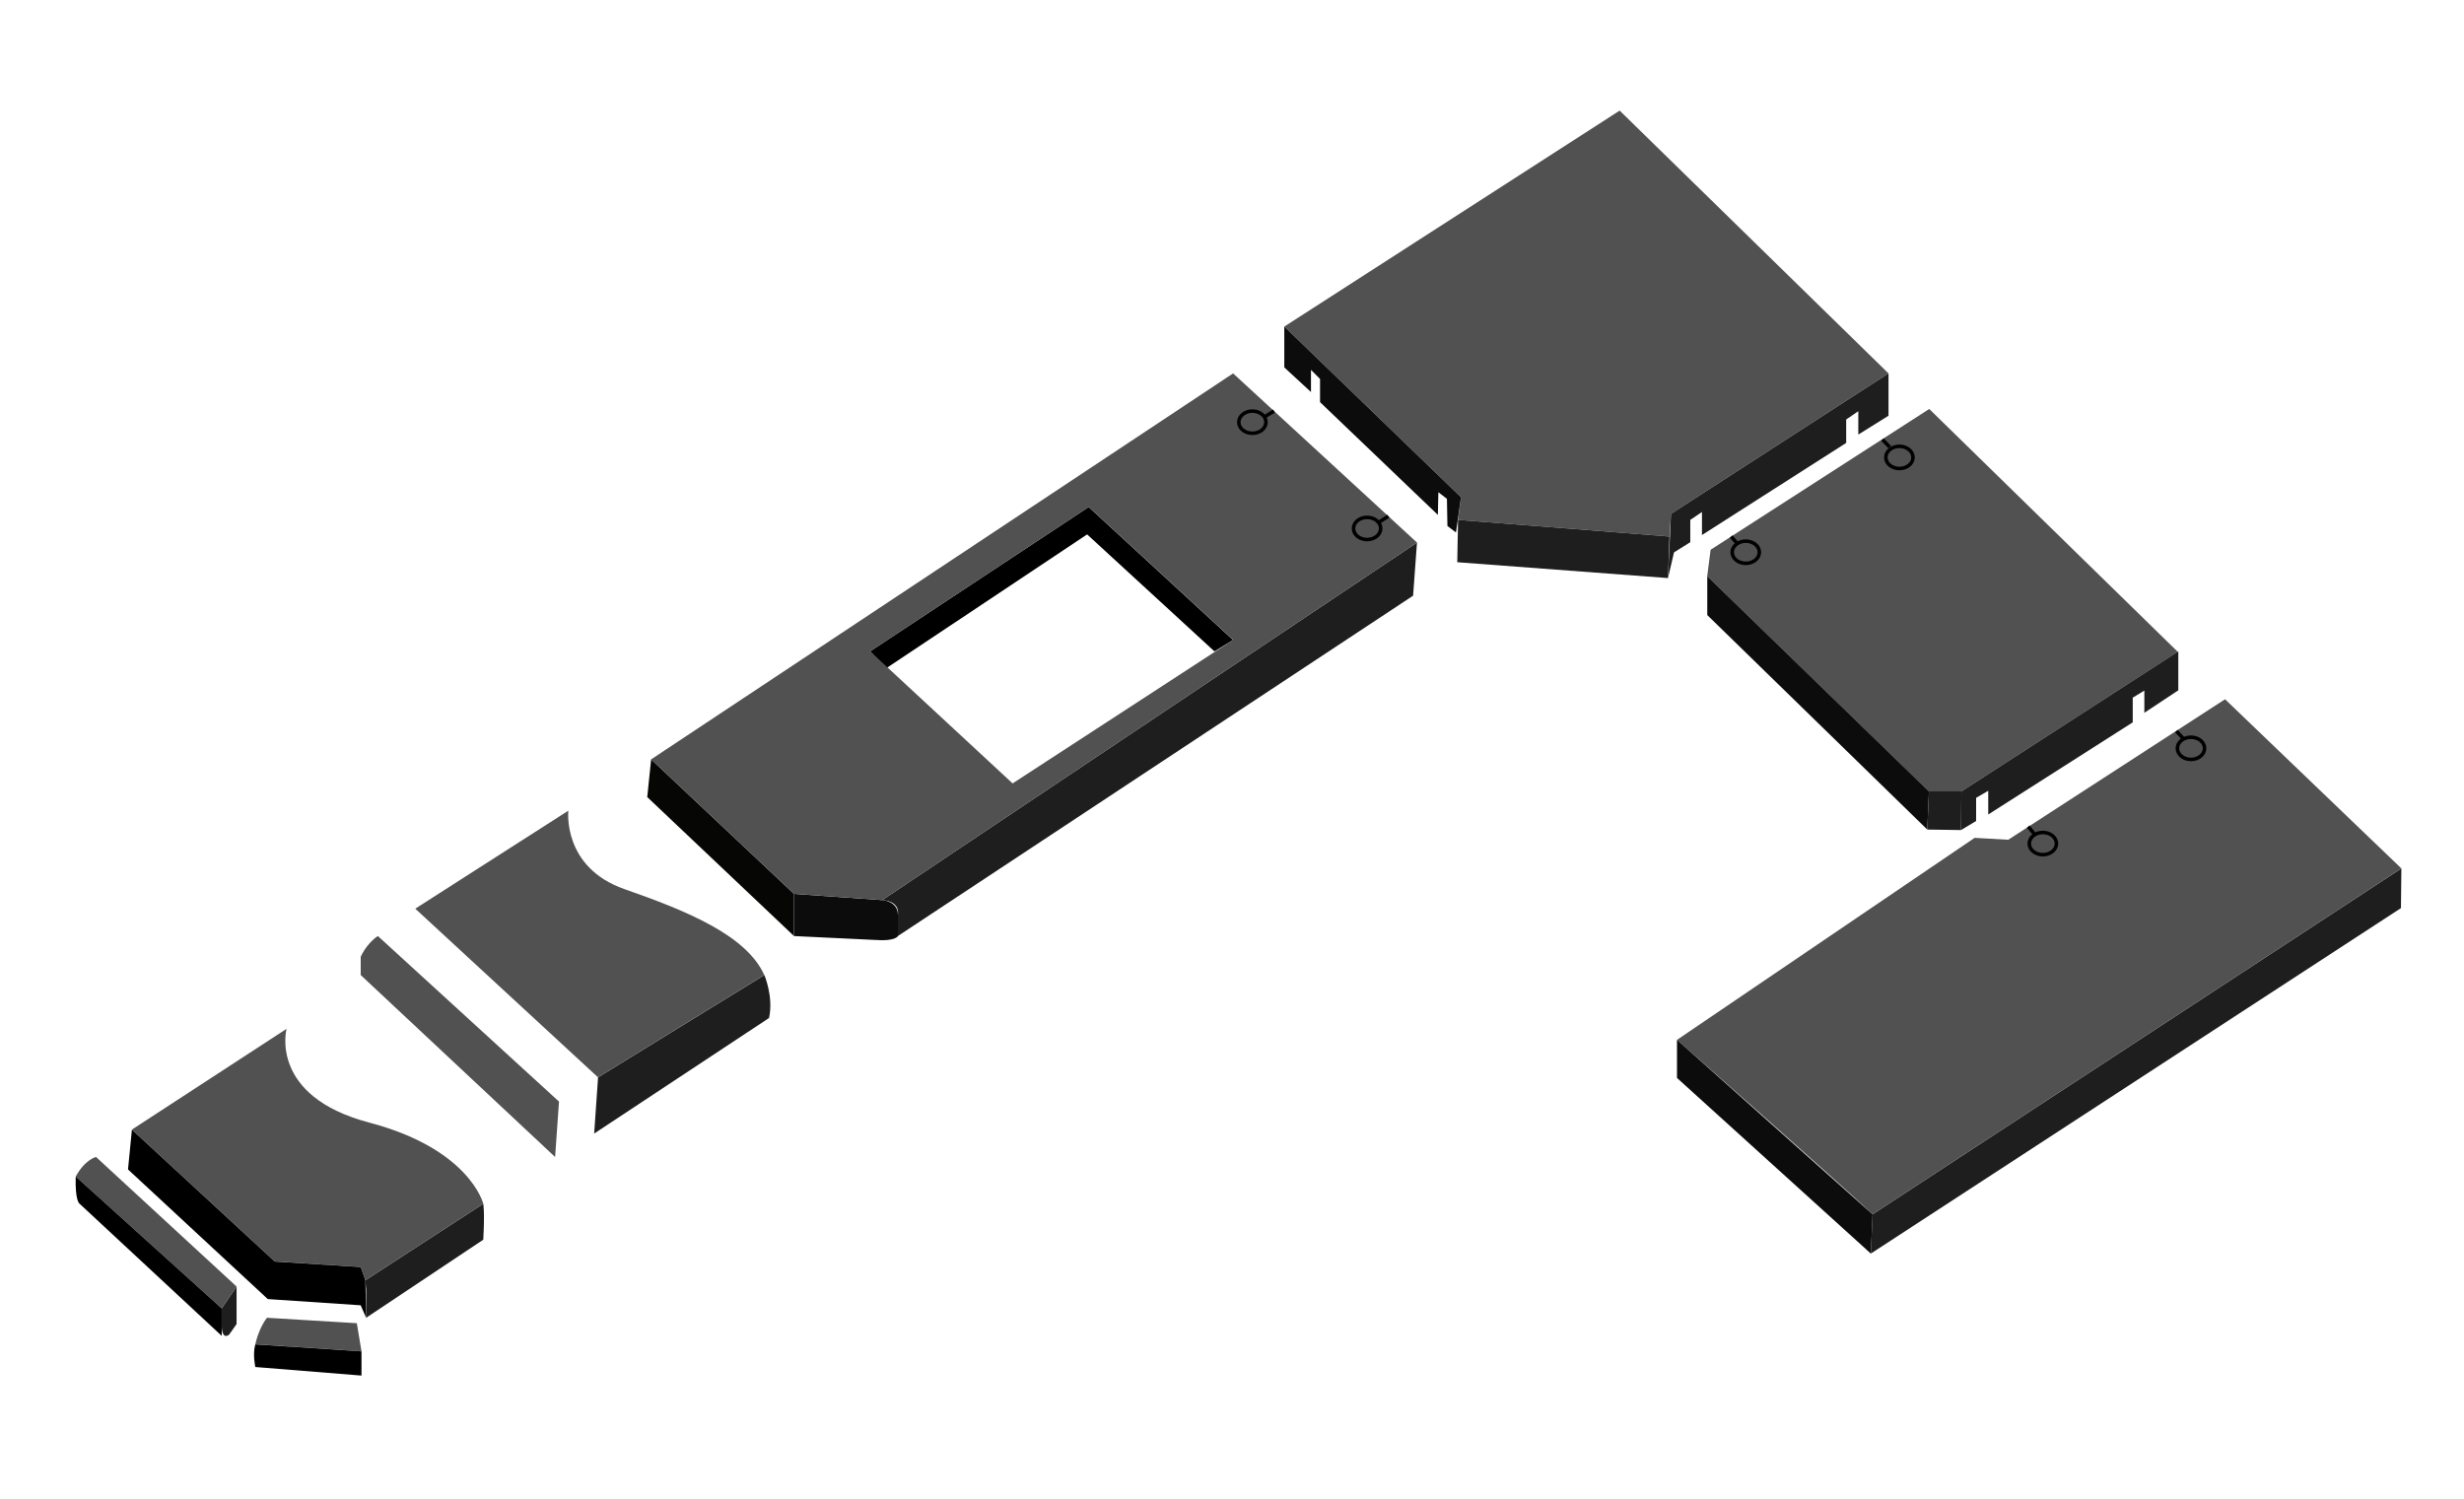 <?xml version="1.0" encoding="UTF-8"?>
<svg id="Calque_1" data-name="Calque 1" xmlns="http://www.w3.org/2000/svg" viewBox="0 0 348.18 211.82">
  <defs>
    <style>
      .cls-1 {
        fill: #010000;
      }

      .cls-2 {
        fill: #060605;
      }

      .cls-3 {
        fill: #1e1e1e;
      }

      .cls-4 {
        fill: #515151;
      }

      .cls-5 {
        fill: none;
        stroke: #000;
        stroke-miterlimit: 10;
        stroke-width: .5px;
      }

      .cls-6 {
        fill: #0c0c0c;
      }
    </style>
  </defs>
  <polygon class="cls-4" points="181.48 46.15 228.87 15.63 266.86 52.77 236.12 72.62 235.91 75.82 206.03 73.47 206.45 70.27 181.48 46.15"/>
  <polygon class="cls-3" points="205.92 79.45 235.7 81.69 235.91 75.82 206.03 73.47 205.92 79.45"/>
  <polygon class="cls-3" points="266.86 52.77 266.86 58.75 262.59 61.41 262.59 58.11 260.88 59.28 260.88 62.59 240.5 75.61 240.5 72.35 238.85 73.47 238.85 76.62 236.55 78.06 235.7 81.69 236.12 72.62 266.86 52.77"/>
  <path class="cls-4" d="M272.62,57.79l-30.9,19.9-.48,3.74,31.32,30.42h4.59l30.58-19.74-35.11-34.31Z"/>
  <path class="cls-4" d="M314.41,98.82l-30.63,19.85-4.75-.27-42.06,28.55s22.67,19.96,27.64,24.65l74.72-48.88-24.92-23.91Z"/>
  <polygon class="cls-3" points="339.33 122.73 339.27 128.33 264.36 177.15 264.61 171.61 339.33 122.73"/>
  <ellipse class="cls-5" cx="309.6" cy="105.75" rx="1.92" ry="1.57"/>
  <ellipse class="cls-5" cx="288.67" cy="119.21" rx="1.92" ry="1.57"/>
  <ellipse class="cls-5" cx="246.69" cy="78.04" rx="1.92" ry="1.57"/>
  <ellipse class="cls-5" cx="268.4" cy="64.64" rx="1.92" ry="1.57"/>
  <line class="cls-5" x1="245.37" y1="76.68" x2="244.63" y2="75.82"/>
  <line class="cls-5" x1="267.04" y1="63.19" x2="266.01" y2="62.12"/>
  <line class="cls-5" x1="308.55" y1="104.41" x2="307.54" y2="103.32"/>
  <line class="cls-5" x1="287.49" y1="117.89" x2="286.61" y2="116.81"/>
  <polygon class="cls-6" points="241.25 81.43 241.25 86.92 272.34 117.23 272.57 111.84 241.25 81.43"/>
  <polygon class="cls-3" points="272.34 117.23 277.11 117.3 277.16 111.84 272.57 111.84 272.34 117.23"/>
  <polygon class="cls-3" points="277.11 117.3 279.24 116.02 279.24 112.75 280.95 111.75 280.95 115.1 301.37 102.08 301.37 98.59 303.01 97.59 303.01 100.73 307.81 97.55 307.81 92.05 277.16 111.84 277.11 117.3"/>
  <polygon class="cls-6" points="181.48 46.15 181.48 51.92 185.25 55.4 185.25 52.27 186.53 53.55 186.53 56.83 203.18 72.76 203.25 69.56 204.46 70.49 204.53 74.33 205.74 75.25 206.45 70.27 181.48 46.15"/>
  <polygon class="cls-6" points="264.61 171.61 236.97 146.95 236.97 152.33 264.36 177.15 264.61 171.61"/>
  <path class="cls-3" d="M200.23,76.68l-.55,7.5-72.81,48.1v-2.98s.47-1.91-2.21-2.1l75.57-50.52Z"/>
  <path class="cls-6" d="M112.2,126.32l12.47.88s2.21.11,2.21,2.1v2.98s-.33.77-3.2.55l-11.47-.55v-5.96Z"/>
  <polygon class="cls-2" points="92.01 107.31 112.2 126.32 112.2 132.28 91.46 112.64 92.01 107.31"/>
  <path class="cls-4" d="M80.31,114.57s-.88,8,7.94,11.08,17.21,6.51,19.75,12.14l-23.5,14.45-25.82-23.83,21.62-13.84Z"/>
  <path class="cls-3" d="M108.01,137.79s1.32,3.09.66,6.07l-24.71,16.33.55-7.94,23.5-14.45Z"/>
  <path class="cls-4" d="M53.4,132.28l25.59,23.39-.55,7.83-27.47-25.71v-2.58s.77-1.83,2.43-2.94Z"/>
  <path class="cls-4" d="M40.49,145.4s-2.54,9.49,11.69,13.24,16.11,11.47,16.11,11.47l-16.66,10.81-.66-1.88-12.14-.77-20.19-18.64,21.84-14.23Z"/>
  <path class="cls-3" d="M68.29,170.12s.22,1.1,0,5.07l-16.55,11.03v-3.97l-.11-1.32,16.66-10.81Z"/>
  <polygon class="cls-1" points="18.64 159.64 38.83 178.28 50.97 179.05 51.63 180.93 51.74 186.22 50.97 184.46 37.84 183.58 18.09 165.26 18.64 159.64"/>
  <path class="cls-4" d="M37.73,186.22l12.69.77.66,3.97-15-.99s.44-2.21,1.65-3.75Z"/>
  <path class="cls-1" d="M51.08,190.97v3.42l-15-1.21s-.41-1.79,0-3.2l15,.99Z"/>
  <path class="cls-3" d="M31.33,184.9l2.1-3.09v5.3l-1.05,1.49s-1.05.94-1.05-1.38v-2.32Z"/>
  <path class="cls-4" d="M10.7,166.26l20.63,18.64,2.1-3.09-19.86-18.31s-1.54.33-2.87,2.76Z"/>
  <path class="cls-1" d="M10.7,166.26l20.63,18.64v3.88l-20.08-18.67s-.66-.33-.55-3.86Z"/>
  <polygon points="174.24 90.44 153.84 71.65 122.95 92.05 125.22 94.44 153.62 75.52 171.61 92.05 174.24 90.44"/>
  <path class="cls-4" d="M174.24,52.77l-82.23,54.54,20.19,19.01,12.47.88,75.57-50.52-25.99-23.91ZM143.09,110.71l-20.13-18.66,30.89-20.4,20.4,18.78-31.15,20.27Z"/>
  <ellipse class="cls-5" cx="193.18" cy="74.68" rx="1.92" ry="1.57"/>
  <ellipse class="cls-5" cx="176.97" cy="59.66" rx="1.92" ry="1.57"/>
  <line class="cls-5" x1="178.65" y1="58.92" x2="180.03" y2="58.09"/>
  <line class="cls-5" x1="194.79" y1="73.83" x2="196.18" y2="72.95"/>
</svg>